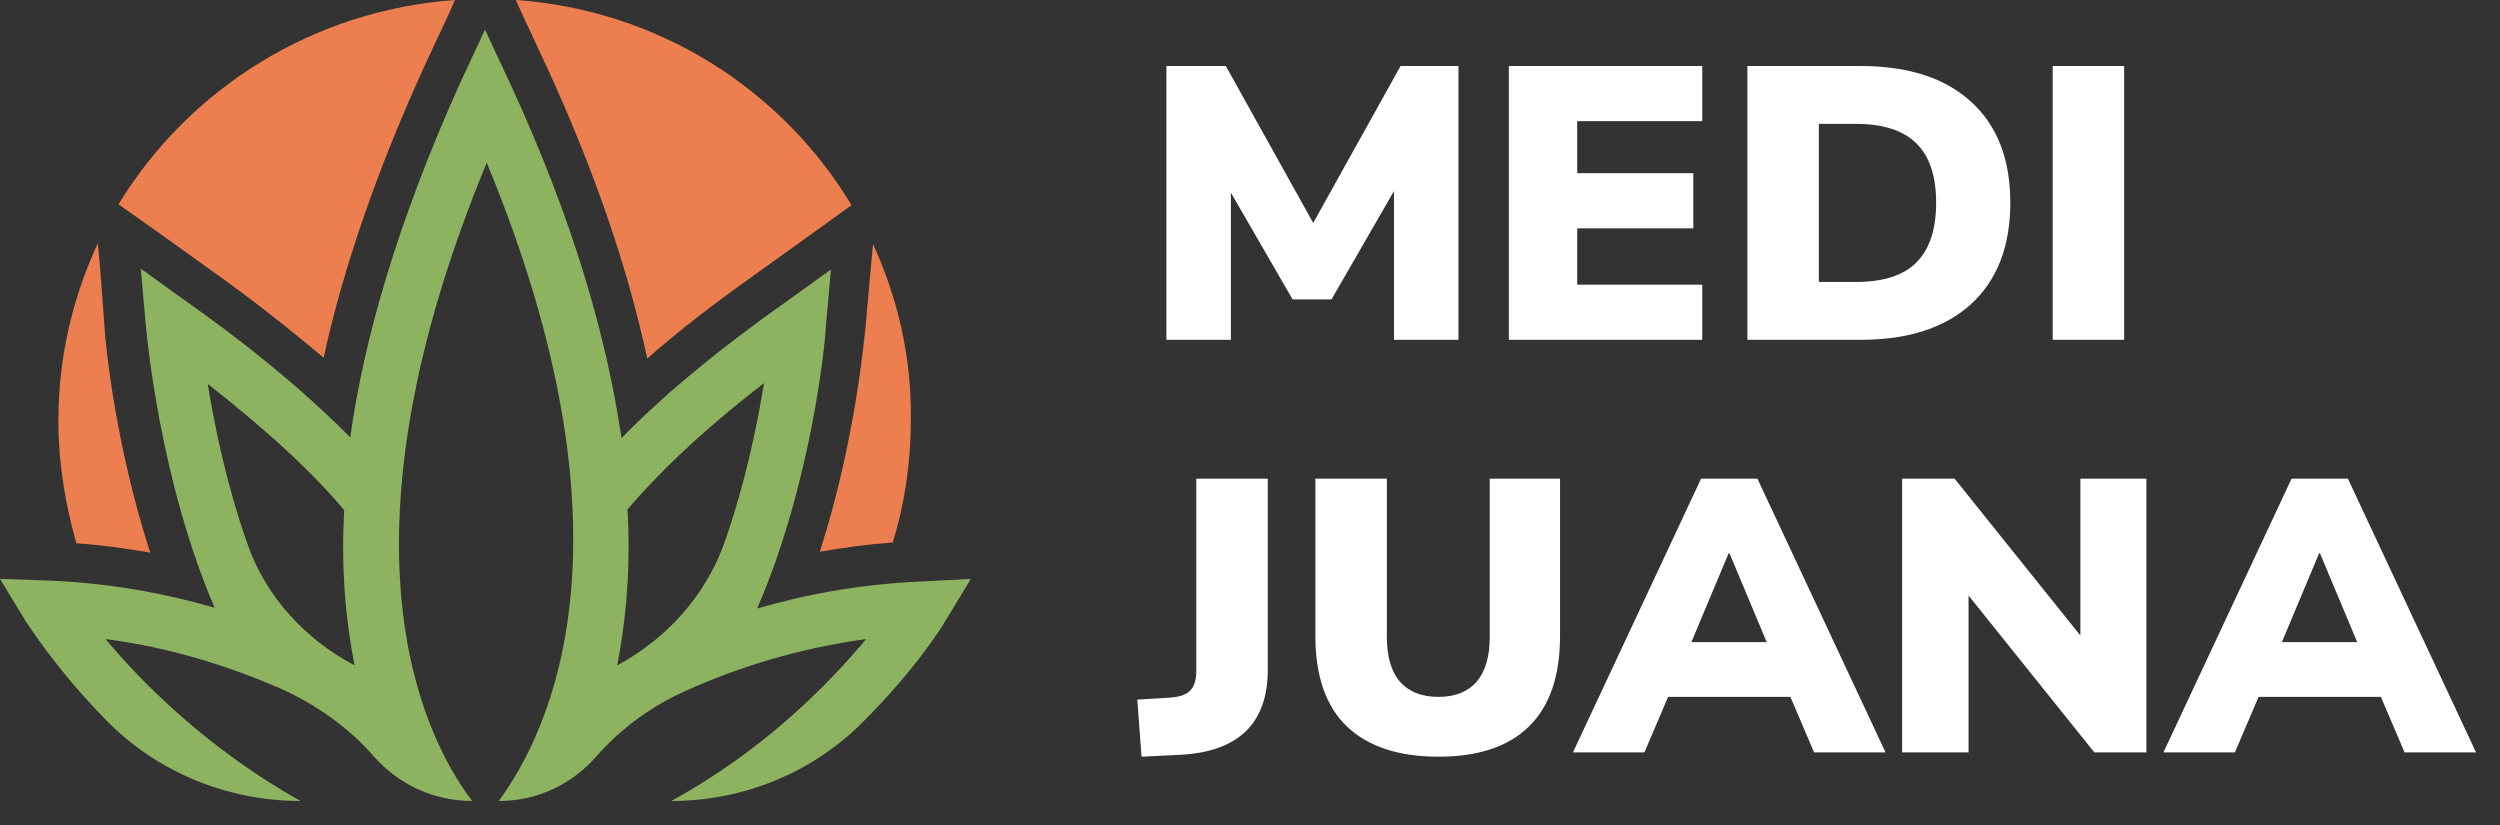<svg xmlns="http://www.w3.org/2000/svg" width="103" height="34" viewBox="0 0 103 34" fill="none"><rect x="0" y="0" width="103" height="34" fill="#333333" stroke="none"/><path d="M48.056 14V2.72H50.504L54.104 9.184L57.704 2.72H60.088V14H57.432V7.872L54.856 12.336H53.256L50.712 7.936V14H48.056ZM62.165 14V2.72H70.133V4.992H64.981V7.136H69.765V9.408H64.981V11.728H70.133V14H62.165ZM71.993 14V2.72H76.665C78.617 2.72 80.131 3.211 81.209 4.192C82.286 5.173 82.825 6.56 82.825 8.352C82.825 10.144 82.286 11.536 81.209 12.528C80.131 13.509 78.617 14 76.665 14H71.993ZM74.937 11.616H76.473C77.593 11.616 78.419 11.349 78.953 10.816C79.497 10.272 79.769 9.451 79.769 8.352C79.769 7.253 79.497 6.437 78.953 5.904C78.409 5.371 77.582 5.104 76.473 5.104H74.937V11.616ZM84.571 14V2.72H87.515V14H84.571ZM47.032 31.176L46.856 28.824L48.168 28.744C48.563 28.723 48.845 28.632 49.016 28.472C49.197 28.301 49.288 28.024 49.288 27.64V19.72H52.232V27.592C52.232 29.789 51.043 30.957 48.664 31.096L47.032 31.176ZM59.266 31.176C57.623 31.176 56.365 30.76 55.49 29.928C54.626 29.096 54.194 27.853 54.194 26.2V19.72H57.138V26.232C57.138 27.053 57.319 27.672 57.682 28.088C58.045 28.504 58.573 28.712 59.266 28.712C59.949 28.712 60.471 28.504 60.834 28.088C61.197 27.672 61.378 27.053 61.378 26.232V19.72H64.274V26.2C64.274 27.853 63.847 29.096 62.994 29.928C62.151 30.76 60.909 31.176 59.266 31.176ZM64.805 31L70.085 19.72H72.405L77.685 31H74.741L73.765 28.712H68.725L67.749 31H64.805ZM71.221 22.792L69.685 26.456H72.789L71.253 22.792H71.221ZM78.368 31V19.72H80.528L85.712 26.184V19.72H88.432V31H86.288L81.104 24.536V31H78.368ZM89.133 31L94.413 19.72H96.733L102.013 31H99.069L98.093 28.712H93.053L92.077 31H89.133ZM95.549 22.792L94.013 26.456H97.117L95.581 22.792H95.549Z" fill="white"></path><path d="M21.256 0L21.503 0.559L22.529 2.759C24.474 6.984 25.854 11 26.667 14.771C28.011 13.584 29.567 12.397 31.3 11.175L33.245 9.778L35.084 8.451C32.22 3.702 27.162 0.419 21.256 0Z" fill="url(#paint0_linear)"></path><path d="M35.968 10.057L35.862 11.21L35.65 13.584C35.615 13.794 35.261 18.124 33.776 22.733C34.766 22.559 35.792 22.419 36.782 22.349C37.277 20.743 37.525 19.067 37.525 17.286C37.56 14.736 36.994 12.292 35.968 10.057Z" fill="url(#paint1_linear)"></path><path d="M4.138 11.21L4.032 10.022C3.007 12.222 2.405 14.702 2.405 17.321C2.405 19.067 2.688 20.778 3.148 22.384C4.174 22.454 5.164 22.594 6.19 22.768C4.739 18.298 4.35 14.143 4.315 13.619L4.138 11.21Z" fill="url(#paint2_linear)"></path><path d="M4.881 8.416L6.755 9.743L8.701 11.14C10.434 12.362 11.954 13.584 13.334 14.736C14.147 11 15.562 6.949 17.472 2.759L18.497 0.559L18.745 0C12.874 0.419 7.781 3.667 4.881 8.416Z" fill="url(#paint3_linear)"></path><path d="M37.984 23.956C35.508 24.06 33.209 24.479 31.194 25.073C33.492 19.765 34.023 13.829 34.023 13.479L34.235 11.105L32.29 12.502C29.284 14.632 27.126 16.483 25.606 18.054C25.004 13.968 23.66 9.149 21.008 3.422L19.982 1.222L18.957 3.422C16.375 9.149 14.996 13.968 14.43 18.019C12.874 16.448 10.752 14.597 7.745 12.467L5.8 11.07L6.012 13.444C6.048 13.794 6.578 19.765 8.842 25.038C6.79 24.444 4.527 24.025 2.051 23.921L0 23.851L1.061 25.597C1.167 25.736 2.263 27.517 4.386 29.683C6.472 31.813 9.372 33 12.378 33C8.523 30.835 5.836 28.111 4.35 26.33C7.073 26.679 9.514 27.483 11.53 28.355C13.015 29.019 14.359 29.962 15.42 31.184C16.446 32.337 17.896 33 19.452 33C17.259 30.102 13.652 22.174 20.053 6.705C26.454 22.14 22.706 30.067 20.548 33H20.584C22.14 33 23.59 32.301 24.58 31.149C25.606 29.997 26.843 29.089 28.258 28.46C30.345 27.517 32.856 26.714 35.685 26.33C34.2 28.111 31.547 30.87 27.657 33C30.663 33 33.528 31.813 35.614 29.683C37.772 27.517 38.868 25.736 38.939 25.597L40 23.851L37.984 23.956ZM14.607 27.413C12.555 26.33 10.928 24.549 10.186 22.384C9.337 19.974 8.842 17.565 8.559 15.819C11.282 17.949 13.05 19.66 14.182 21.022C14.041 23.467 14.253 25.597 14.607 27.413ZM25.429 27.413C25.782 25.597 25.995 23.467 25.853 20.987C26.985 19.66 28.718 17.914 31.477 15.784C31.194 17.53 30.698 19.94 29.85 22.349C29.072 24.549 27.445 26.33 25.429 27.413Z" fill="#8EB360"></path><defs><linearGradient id="paint0_linear" x1="11.823" y1="-13.205" x2="11.823" y2="45.425" gradientUnits="userSpaceOnUse"><stop offset="0.026" stop-color="#EC7E4F"></stop><stop offset="1" stop-color="#EC7E4F"></stop></linearGradient><linearGradient id="paint1_linear" x1="11.823" y1="-13.205" x2="11.823" y2="45.425" gradientUnits="userSpaceOnUse"><stop offset="0.026" stop-color="#EC7E4F"></stop><stop offset="1" stop-color="#EC7E4F"></stop></linearGradient><linearGradient id="paint2_linear" x1="11.823" y1="-13.205" x2="11.823" y2="45.425" gradientUnits="userSpaceOnUse"><stop offset="0.026" stop-color="#EC7E4F"></stop><stop offset="1" stop-color="#EC7E4F"></stop></linearGradient><linearGradient id="paint3_linear" x1="11.823" y1="-13.205" x2="11.823" y2="45.425" gradientUnits="userSpaceOnUse"><stop offset="0.026" stop-color="#EC7E4F"></stop><stop offset="1" stop-color="#EC7E4F"></stop></linearGradient></defs></svg>